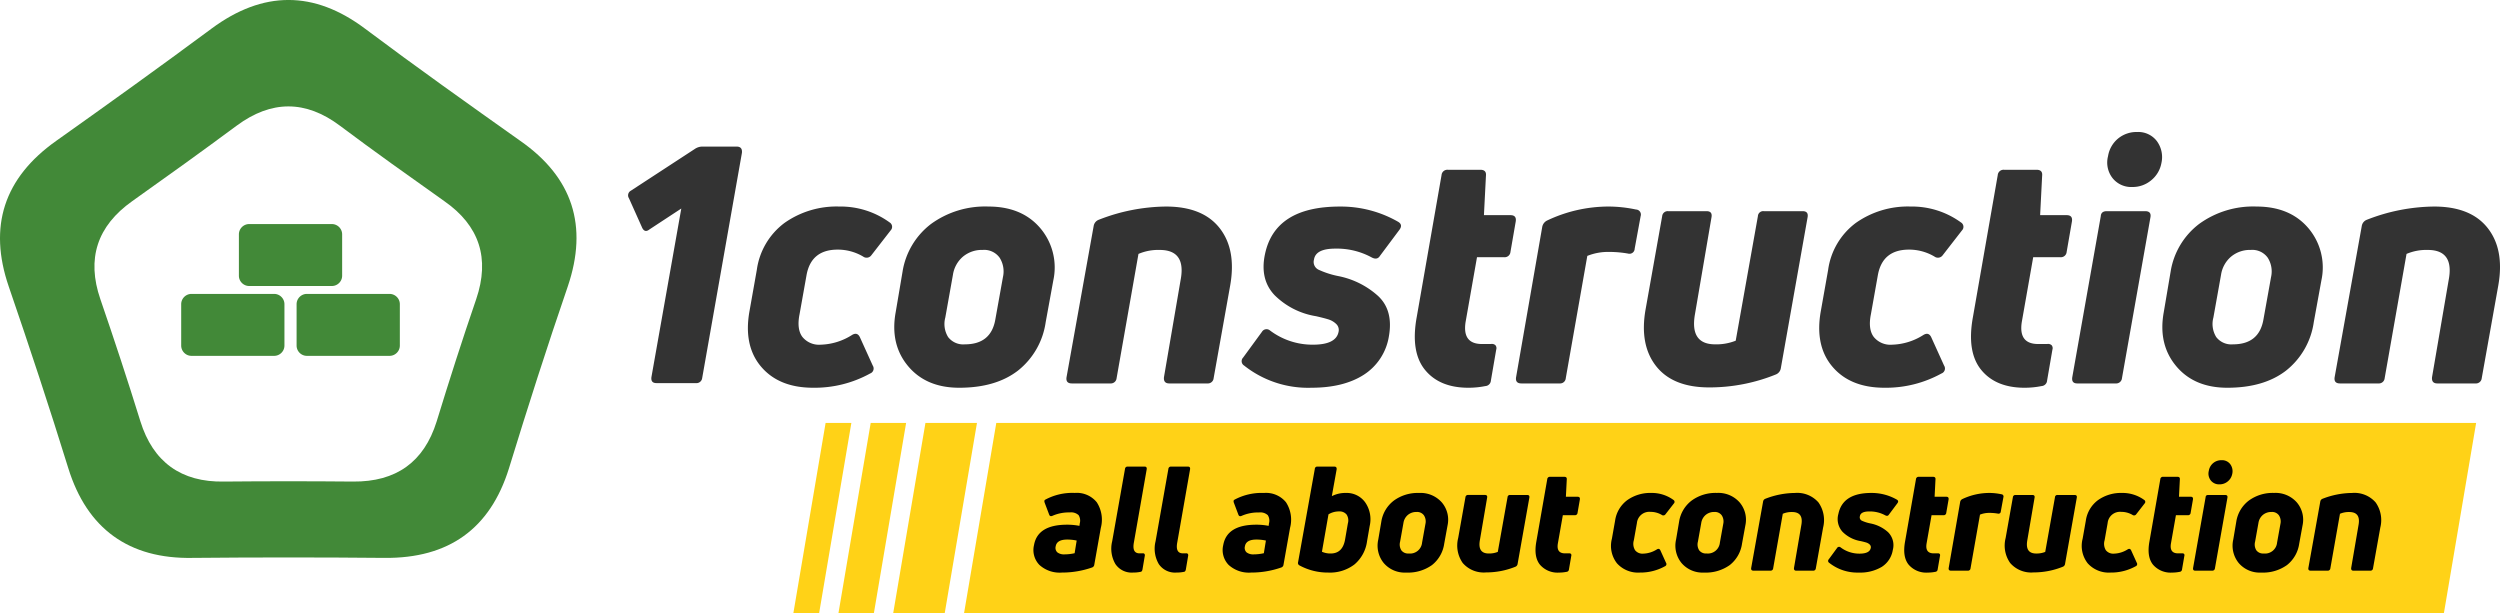 <svg xmlns="http://www.w3.org/2000/svg" xmlns:xlink="http://www.w3.org/1999/xlink" width="498.088" height="122.127" viewBox="0 0 498.088 122.127">
  <defs>
    <filter id="star-back" x="9.812" y="12.206" width="95.235" height="92.748" filterUnits="userSpaceOnUse">
      <feOffset dy="3" input="SourceAlpha"/>
      <feGaussianBlur stdDeviation="3" result="blur"/>
      <feFlood flood-opacity="0.302"/>
      <feComposite operator="in" in2="blur"/>
      <feComposite in="SourceGraphic"/>
    </filter>
  </defs>
  <g id="Group_850" data-name="Group 850" transform="translate(5744.812 500.16)">
    <path id="Path_507" data-name="Path 507" d="M17.292-.066H9.438q-1.188,0-.99-1.254l5.94-33.528L8.052-30.69q-.99.792-1.518-.462L3.96-36.894a1.056,1.056,0,0,1,.4-1.518l12.738-8.316a2.687,2.687,0,0,1,1.452-.462H25.41q1.188,0,1.056,1.254l-7.92,44.88A1.139,1.139,0,0,1,17.292-.066ZM52.008-1.98A22.881,22.881,0,0,1,40.656.858q-6.8,0-10.362-4.191t-2.31-11.121l1.452-8.184a14.039,14.039,0,0,1,5.511-9.339A17.965,17.965,0,0,1,45.87-35.244,16.612,16.612,0,0,1,55.9-32.076a1.02,1.02,0,0,1,.2,1.584l-3.894,5.016a1.157,1.157,0,0,1-1.584.2,9.921,9.921,0,0,0-5.082-1.386q-5.28,0-6.2,5.082L37.95-13.794q-.594,2.97.561,4.521a4.266,4.266,0,0,0,3.663,1.551,12.209,12.209,0,0,0,6.2-1.914q1.056-.66,1.584.4l2.574,5.676A1.059,1.059,0,0,1,52.008-1.98Zm34.98-10.23a14.992,14.992,0,0,1-5.544,9.669Q77.022.858,69.762.858q-6.6,0-10.2-4.323T57.09-14.124l1.386-8.184a14.87,14.87,0,0,1,5.676-9.471A18.313,18.313,0,0,1,75.57-35.244q6.666,0,10.329,4.29a12.112,12.112,0,0,1,2.607,10.428Zm-20-.924a4.963,4.963,0,0,0,.561,3.894,3.791,3.791,0,0,0,3.333,1.452q5.214,0,6.072-4.95l1.518-8.448a5.1,5.1,0,0,0-.66-3.861A3.78,3.78,0,0,0,74.448-26.6a5.884,5.884,0,0,0-3.96,1.353,5.913,5.913,0,0,0-1.98,3.6ZM99.858,0H92.2q-1.254,0-1.056-1.254l5.412-30.162a1.6,1.6,0,0,1,.99-1.188,37.549,37.549,0,0,1,13.4-2.64q7.326,0,10.692,4.29t2.112,11.418l-3.3,18.48A1.158,1.158,0,0,1,119.2,0h-7.59q-1.188,0-1.056-1.254l3.3-19.272q1.188-6.072-4.158-6.072a10.053,10.053,0,0,0-4.224.792l-4.356,24.75A1.158,1.158,0,0,1,99.858,0Zm55.506-9.372a11.186,11.186,0,0,1-5.016,7.656Q146.322.858,139.92.858a20.482,20.482,0,0,1-13.4-4.422,1.02,1.02,0,0,1-.2-1.584l3.762-5.148a1.058,1.058,0,0,1,1.584-.264,14.055,14.055,0,0,0,8.58,2.838q4.554,0,5.082-2.508a1.643,1.643,0,0,0-.462-1.617,3.834,3.834,0,0,0-1.485-.891q-.825-.264-2.541-.66a15.076,15.076,0,0,1-8.25-4.191q-2.97-3.135-1.914-8.151,1.98-9.5,14.916-9.5a22.891,22.891,0,0,1,11.616,3.036q.99.594.264,1.584l-3.894,5.214q-.528.858-1.584.33a14.458,14.458,0,0,0-7.326-1.782q-3.894,0-4.224,2.178a1.71,1.71,0,0,0,.891,2.013,17.544,17.544,0,0,0,3.993,1.287,16.6,16.6,0,0,1,7.854,3.927Q156.288-14.586,155.364-9.372Zm22.968-15.774H172.92l-2.244,12.738q-.792,4.554,3.234,4.554h1.782a1.038,1.038,0,0,1,.891.231.912.912,0,0,1,.165.891L175.692-.594A1.186,1.186,0,0,1,174.57.528a17.121,17.121,0,0,1-3.366.33q-5.742,0-8.646-3.564T160.908-13.2l4.95-28.314a1.158,1.158,0,0,1,1.254-1.056h6.468q1.254,0,1.122,1.188l-.4,7.854h5.28q1.254,0,1.056,1.254L179.586-26.2A1.158,1.158,0,0,1,178.332-25.146ZM189.42,0h-7.656q-1.254,0-1.056-1.254l5.214-29.964a1.79,1.79,0,0,1,.99-1.254,28.577,28.577,0,0,1,12.21-2.772,26.727,26.727,0,0,1,5.478.594,1.007,1.007,0,0,1,.924,1.32l-1.188,6.468a1.036,1.036,0,0,1-1.32.99,21.74,21.74,0,0,0-3.828-.33,11.124,11.124,0,0,0-4.29.792l-4.29,24.354A1.124,1.124,0,0,1,189.42,0Zm40.656-34.32H237.8q1.188,0,.99,1.188L233.442-2.97a1.6,1.6,0,0,1-.99,1.188A35.245,35.245,0,0,1,219.186.792q-7.26,0-10.593-4.257t-2.079-11.319l3.3-18.546A1.1,1.1,0,0,1,211-34.32h7.656q1.188,0,.99,1.188l-3.3,19.338q-1.056,6.006,4.026,6.006a10.466,10.466,0,0,0,4.092-.726l4.422-24.816A1.053,1.053,0,0,1,230.076-34.32ZM265.452-1.98A22.881,22.881,0,0,1,254.1.858q-6.8,0-10.362-4.191t-2.31-11.121l1.452-8.184a14.038,14.038,0,0,1,5.511-9.339,17.965,17.965,0,0,1,10.923-3.267,16.612,16.612,0,0,1,10.032,3.168,1.02,1.02,0,0,1,.2,1.584l-3.894,5.016a1.157,1.157,0,0,1-1.584.2,9.921,9.921,0,0,0-5.082-1.386q-5.28,0-6.2,5.082l-1.386,7.788q-.594,2.97.561,4.521a4.266,4.266,0,0,0,3.663,1.551,12.209,12.209,0,0,0,6.2-1.914q1.056-.66,1.584.4l2.574,5.676A1.059,1.059,0,0,1,265.452-1.98Zm23.694-23.166h-5.412L281.49-12.408q-.792,4.554,3.234,4.554h1.782a1.038,1.038,0,0,1,.891.231.912.912,0,0,1,.165.891L286.506-.594A1.186,1.186,0,0,1,285.384.528a17.121,17.121,0,0,1-3.366.33q-5.742,0-8.646-3.564T271.722-13.2l4.95-28.314a1.158,1.158,0,0,1,1.254-1.056h6.468q1.254,0,1.122,1.188l-.4,7.854h5.28q1.254,0,1.056,1.254L290.4-26.2A1.158,1.158,0,0,1,289.146-25.146ZM300.168,0h-7.656q-1.188,0-.99-1.254L297.2-33.33q.066-.99,1.188-.99h7.656q1.254,0,1.056,1.188L301.422-1.056A1.158,1.158,0,0,1,300.168,0Zm9.108-43.89a5.734,5.734,0,0,1-2.013,3.4,5.731,5.731,0,0,1-3.8,1.353,4.742,4.742,0,0,1-3.927-1.782,5.034,5.034,0,0,1-.891-4.356,5.726,5.726,0,0,1,1.98-3.5,5.783,5.783,0,0,1,3.828-1.32,4.65,4.65,0,0,1,3.894,1.782A5.378,5.378,0,0,1,309.276-43.89Zm30.36,31.68a14.993,14.993,0,0,1-5.544,9.669Q329.67.858,322.41.858q-6.6,0-10.2-4.323t-2.475-10.659l1.386-8.184a14.87,14.87,0,0,1,5.676-9.471,18.313,18.313,0,0,1,11.418-3.465q6.666,0,10.329,4.29a12.112,12.112,0,0,1,2.607,10.428Zm-20-.924A4.963,4.963,0,0,0,320.2-9.24a3.791,3.791,0,0,0,3.333,1.452q5.214,0,6.072-4.95l1.518-8.448a5.1,5.1,0,0,0-.66-3.861A3.78,3.78,0,0,0,327.1-26.6a5.884,5.884,0,0,0-3.96,1.353,5.913,5.913,0,0,0-1.98,3.6ZM352.506,0H344.85q-1.254,0-1.056-1.254l5.412-30.162a1.6,1.6,0,0,1,.99-1.188,37.549,37.549,0,0,1,13.4-2.64q7.326,0,10.692,4.29T376.4-19.536l-3.3,18.48A1.158,1.158,0,0,1,371.844,0h-7.59q-1.188,0-1.056-1.254l3.3-19.272q1.188-6.072-4.158-6.072a10.053,10.053,0,0,0-4.224.792L353.76-1.056A1.158,1.158,0,0,1,352.506,0Z" transform="translate(-5623.462 -423.766)" fill="#333"/>
    <g id="Group_755" data-name="Group 755" transform="translate(-2265.621 -296)">
      <path id="Path_446" data-name="Path 446" d="M-257.583,0H37.253L30.837,37.857H-264Z" transform="translate(-3023.112 -119.891)" fill="#ffd217"/>
      <path id="Path_447" data-name="Path 447" d="M133.417,0h10.266l-6.417,37.857H127Z" transform="translate(-3428.228 -119.891)" fill="#ffd217"/>
      <path id="Path_448" data-name="Path 448" d="M138.417,0h7.058l-6.417,37.857H132Z" transform="translate(-3444.136 -119.891)" fill="#ffd217"/>
      <path id="Path_449" data-name="Path 449" d="M141.417,0h5.133l-6.417,37.857H135Z" transform="translate(-3456.119 -119.891)" fill="#ffd217"/>
    </g>
    <path id="Path_506" data-name="Path 506" d="M11.774-.638A18.128,18.128,0,0,1,5.742.377,5.98,5.98,0,0,1,1.262-1.16,4.248,4.248,0,0,1,.2-5.1q.725-4.06,6.583-4.06a12.555,12.555,0,0,1,2.465.232L9.309-9.4a2.034,2.034,0,0,0-.232-1.668,2.185,2.185,0,0,0-1.74-.536,8.079,8.079,0,0,0-3.451.667q-.493.232-.667-.232l-.9-2.378q-.145-.435.087-.58a11.356,11.356,0,0,1,5.916-1.363A5.117,5.117,0,0,1,12.7-13.63a6.376,6.376,0,0,1,.812,5.1L12.209-1.189A.66.66,0,0,1,11.774-.638ZM4.524-4.872a1.223,1.223,0,0,0,.319,1.218,2.164,2.164,0,0,0,1.45.406,9.224,9.224,0,0,0,2-.232L8.7-6a8.936,8.936,0,0,0-1.856-.2Q4.756-6.206,4.524-4.872ZM21.431.232a7.285,7.285,0,0,1-1.537.145,3.891,3.891,0,0,1-3.48-1.7,6.108,6.108,0,0,1-.638-4.539l2.552-14.413a.494.494,0,0,1,.522-.464h3.364q.522,0,.435.551L20.1-5.626q-.406,2.175,1.131,2.175h.58a.445.445,0,0,1,.377.087.445.445,0,0,1,.087.377L21.808-.232Q21.721.2,21.431.232Zm8.642,0a7.285,7.285,0,0,1-1.537.145,3.891,3.891,0,0,1-3.48-1.7,6.108,6.108,0,0,1-.638-4.539L26.97-20.271a.494.494,0,0,1,.522-.464h3.364q.522,0,.435.551L28.739-5.626q-.406,2.175,1.131,2.175h.58a.445.445,0,0,1,.377.087.445.445,0,0,1,.087.377L30.45-.232Q30.363.2,30.073.232Zm19.4-.87A18.128,18.128,0,0,1,43.442.377a5.98,5.98,0,0,1-4.48-1.537A4.248,4.248,0,0,1,37.9-5.1q.725-4.06,6.583-4.06a12.555,12.555,0,0,1,2.465.232l.058-.464a2.034,2.034,0,0,0-.232-1.668,2.185,2.185,0,0,0-1.74-.536,8.079,8.079,0,0,0-3.451.667q-.493.232-.667-.232l-.9-2.378q-.145-.435.087-.58a11.356,11.356,0,0,1,5.916-1.363A5.117,5.117,0,0,1,50.4-13.63a6.376,6.376,0,0,1,.812,5.1L49.909-1.189A.66.66,0,0,1,49.474-.638Zm-7.25-4.234a1.223,1.223,0,0,0,.319,1.218,2.164,2.164,0,0,0,1.45.406,9.224,9.224,0,0,0,2-.232L46.4-6a8.936,8.936,0,0,0-1.856-.2Q42.456-6.206,42.224-4.872Zm17.313-9.976a5.911,5.911,0,0,1,2.784-.638,4.539,4.539,0,0,1,3.857,1.87,5.893,5.893,0,0,1,.9,4.713l-.522,3.016a7.293,7.293,0,0,1-2.523,4.654A8.026,8.026,0,0,1,58.841.377,11.812,11.812,0,0,1,53.1-1.044a.538.538,0,0,1-.29-.638l3.335-18.589a.473.473,0,0,1,.522-.464H60.03q.522,0,.464.551Zm2.639,8.642.551-3.19a2.155,2.155,0,0,0-.247-1.784,1.8,1.8,0,0,0-1.522-.623,3.954,3.954,0,0,0-2.088.58L57.565-3.77a4.111,4.111,0,0,0,1.74.348Q61.683-3.422,62.176-6.206Zm19.749.841a6.588,6.588,0,0,1-2.436,4.249A8.2,8.2,0,0,1,74.356.377a5.5,5.5,0,0,1-4.48-1.9,5.477,5.477,0,0,1-1.087-4.683L69.4-9.8a6.534,6.534,0,0,1,2.494-4.161,8.047,8.047,0,0,1,5.017-1.522A5.643,5.643,0,0,1,81.447-13.6a5.322,5.322,0,0,1,1.145,4.582Zm-8.787-.406a2.181,2.181,0,0,0,.246,1.711,1.666,1.666,0,0,0,1.465.638A2.408,2.408,0,0,0,77.517-5.6l.667-3.712a2.239,2.239,0,0,0-.29-1.7,1.661,1.661,0,0,0-1.479-.682,2.585,2.585,0,0,0-1.74.595,2.6,2.6,0,0,0-.87,1.58ZM95.062-15.08h3.393q.522,0,.435.522L96.541-1.305a.705.705,0,0,1-.435.522A15.486,15.486,0,0,1,90.277.348a5.548,5.548,0,0,1-4.655-1.87A6.037,6.037,0,0,1,84.709-6.5l1.45-8.149a.484.484,0,0,1,.522-.435h3.364q.522,0,.435.522l-1.45,8.5Q88.566-3.422,90.8-3.422a4.6,4.6,0,0,0,1.8-.319l1.943-10.9A.463.463,0,0,1,95.062-15.08Zm12.876,4.031H105.56l-.986,5.6q-.348,2,1.421,2h.783a.456.456,0,0,1,.392.1.4.4,0,0,1,.073.392l-.464,2.7a.521.521,0,0,1-.493.493,7.523,7.523,0,0,1-1.479.145,4.612,4.612,0,0,1-3.8-1.566q-1.276-1.566-.725-4.611l2.175-12.441a.509.509,0,0,1,.551-.464h2.842q.551,0,.493.522l-.174,3.451h2.32q.551,0,.464.551l-.464,2.668A.509.509,0,0,1,107.938-11.049ZM125.889-.87A10.054,10.054,0,0,1,120.9.377a5.644,5.644,0,0,1-4.553-1.842,5.637,5.637,0,0,1-1.015-4.886l.638-3.6a6.168,6.168,0,0,1,2.422-4.1,7.894,7.894,0,0,1,4.8-1.435,7.3,7.3,0,0,1,4.408,1.392.448.448,0,0,1,.087.7l-1.711,2.2a.508.508,0,0,1-.7.087,4.359,4.359,0,0,0-2.233-.609,2.479,2.479,0,0,0-2.726,2.233l-.609,3.422a2.454,2.454,0,0,0,.246,1.987,1.875,1.875,0,0,0,1.61.681,5.365,5.365,0,0,0,2.726-.841q.464-.29.7.174l1.131,2.494A.465.465,0,0,1,125.889-.87Zm15.37-4.5a6.588,6.588,0,0,1-2.436,4.249A8.2,8.2,0,0,1,133.69.377a5.5,5.5,0,0,1-4.48-1.9,5.477,5.477,0,0,1-1.088-4.683l.609-3.6a6.534,6.534,0,0,1,2.494-4.161,8.047,8.047,0,0,1,5.017-1.522,5.643,5.643,0,0,1,4.538,1.885,5.322,5.322,0,0,1,1.145,4.582Zm-8.787-.406a2.181,2.181,0,0,0,.247,1.711,1.666,1.666,0,0,0,1.464.638A2.408,2.408,0,0,0,136.851-5.6l.667-3.712a2.239,2.239,0,0,0-.29-1.7,1.661,1.661,0,0,0-1.479-.682,2.585,2.585,0,0,0-1.74.595,2.6,2.6,0,0,0-.87,1.58ZM146.914,0H143.55q-.551,0-.464-.551L145.464-13.8a.705.705,0,0,1,.435-.522,16.5,16.5,0,0,1,5.887-1.16,5.605,5.605,0,0,1,4.7,1.885,6.1,6.1,0,0,1,.928,5.017l-1.45,8.12a.509.509,0,0,1-.551.464h-3.335q-.522,0-.464-.551l1.45-8.468q.522-2.668-1.827-2.668a4.417,4.417,0,0,0-1.856.348L147.465-.464A.509.509,0,0,1,146.914,0ZM171.3-4.118a4.915,4.915,0,0,1-2.2,3.364A8.38,8.38,0,0,1,164.517.377a9,9,0,0,1-5.887-1.943.448.448,0,0,1-.087-.7L160.2-4.524a.465.465,0,0,1,.7-.116,6.176,6.176,0,0,0,3.77,1.247q2,0,2.233-1.1a.722.722,0,0,0-.2-.711,1.685,1.685,0,0,0-.652-.391q-.363-.116-1.117-.29A6.624,6.624,0,0,1,161.3-7.728a3.771,3.771,0,0,1-.841-3.581q.87-4.176,6.554-4.176a10.058,10.058,0,0,1,5.1,1.334q.435.261.116.7l-1.711,2.291q-.232.377-.7.145a6.353,6.353,0,0,0-3.219-.783q-1.711,0-1.856.957a.751.751,0,0,0,.391.885A7.709,7.709,0,0,0,166.9-9.4a7.294,7.294,0,0,1,3.451,1.726A3.657,3.657,0,0,1,171.3-4.118ZM181.4-11.049h-2.378l-.986,5.6q-.348,2,1.421,2h.783a.456.456,0,0,1,.391.1.4.4,0,0,1,.073.392l-.464,2.7a.521.521,0,0,1-.493.493,7.523,7.523,0,0,1-1.479.145,4.612,4.612,0,0,1-3.8-1.566q-1.276-1.566-.725-4.611l2.175-12.441a.509.509,0,0,1,.551-.464h2.842q.551,0,.493.522l-.174,3.451h2.32q.551,0,.464.551l-.464,2.668A.509.509,0,0,1,181.4-11.049ZM186.267,0H182.9q-.551,0-.464-.551l2.291-13.166a.787.787,0,0,1,.435-.551,12.557,12.557,0,0,1,5.365-1.218,11.744,11.744,0,0,1,2.407.261.442.442,0,0,1,.406.58l-.522,2.842a.455.455,0,0,1-.58.435,9.553,9.553,0,0,0-1.682-.145,4.888,4.888,0,0,0-1.885.348l-1.885,10.7A.494.494,0,0,1,186.267,0Zm17.864-15.08h3.393q.522,0,.435.522L205.61-1.305a.7.7,0,0,1-.435.522A15.486,15.486,0,0,1,199.346.348a5.548,5.548,0,0,1-4.654-1.87,6.037,6.037,0,0,1-.914-4.974l1.45-8.149a.484.484,0,0,1,.522-.435h3.364q.522,0,.435.522l-1.45,8.5q-.464,2.639,1.769,2.639a4.6,4.6,0,0,0,1.8-.319l1.943-10.9A.463.463,0,0,1,204.131-15.08ZM219.675-.87A10.054,10.054,0,0,1,214.687.377a5.644,5.644,0,0,1-4.553-1.842,5.637,5.637,0,0,1-1.015-4.886l.638-3.6a6.168,6.168,0,0,1,2.421-4.1,7.894,7.894,0,0,1,4.8-1.435,7.3,7.3,0,0,1,4.408,1.392.448.448,0,0,1,.087.7l-1.711,2.2a.508.508,0,0,1-.7.087,4.359,4.359,0,0,0-2.233-.609,2.479,2.479,0,0,0-2.726,2.233L213.5-6.061a2.454,2.454,0,0,0,.247,1.987,1.875,1.875,0,0,0,1.609.681,5.365,5.365,0,0,0,2.726-.841q.464-.29.7.174l1.131,2.494A.465.465,0,0,1,219.675-.87Zm10.411-10.179h-2.378l-.986,5.6q-.348,2,1.421,2h.783a.456.456,0,0,1,.391.1.4.4,0,0,1,.073.392l-.464,2.7a.521.521,0,0,1-.493.493,7.523,7.523,0,0,1-1.479.145,4.612,4.612,0,0,1-3.8-1.566q-1.276-1.566-.725-4.611L224.6-18.241a.509.509,0,0,1,.551-.464H228q.551,0,.493.522l-.174,3.451h2.32q.551,0,.464.551l-.464,2.668A.509.509,0,0,1,230.086-11.049ZM234.929,0h-3.364q-.522,0-.435-.551l2.494-14.094q.029-.435.522-.435h3.364q.551,0,.464.522L235.48-.464A.509.509,0,0,1,234.929,0Zm4-19.285a2.519,2.519,0,0,1-.884,1.493,2.518,2.518,0,0,1-1.668.594,2.083,2.083,0,0,1-1.725-.783,2.212,2.212,0,0,1-.391-1.914,2.516,2.516,0,0,1,.87-1.537,2.541,2.541,0,0,1,1.682-.58,2.043,2.043,0,0,1,1.711.783A2.363,2.363,0,0,1,238.931-19.285Zm13.34,13.92a6.588,6.588,0,0,1-2.436,4.249A8.2,8.2,0,0,1,244.7.377a5.5,5.5,0,0,1-4.48-1.9,5.477,5.477,0,0,1-1.087-4.683l.609-3.6a6.534,6.534,0,0,1,2.494-4.161,8.047,8.047,0,0,1,5.017-1.522,5.643,5.643,0,0,1,4.538,1.885,5.322,5.322,0,0,1,1.146,4.582Zm-8.787-.406a2.181,2.181,0,0,0,.247,1.711,1.666,1.666,0,0,0,1.464.638A2.408,2.408,0,0,0,247.863-5.6l.667-3.712a2.239,2.239,0,0,0-.29-1.7,1.661,1.661,0,0,0-1.479-.682,2.585,2.585,0,0,0-1.74.595,2.6,2.6,0,0,0-.87,1.58ZM257.926,0h-3.364q-.551,0-.464-.551L256.476-13.8a.7.7,0,0,1,.435-.522,16.5,16.5,0,0,1,5.887-1.16,5.605,5.605,0,0,1,4.7,1.885,6.1,6.1,0,0,1,.928,5.017l-1.45,8.12a.509.509,0,0,1-.551.464h-3.335q-.522,0-.464-.551l1.45-8.468q.522-2.668-1.827-2.668a4.417,4.417,0,0,0-1.856.348L258.477-.464A.509.509,0,0,1,257.926,0Z" transform="translate(-5539 -386.462)"/>
    <g id="Group_851" data-name="Group 851" transform="translate(-5984 -590)">
      <path id="star-back-2" data-name="star-back" d="M547.55,424.228c-12.7-.121-25.513-.121-38.21,0-12.7.242-21.04-5.8-24.788-17.9s-7.739-24.183-11.85-36.154-.967-21.644,9.432-29.02,20.677-14.752,30.955-22.37,20.435-7.618,30.592,0,20.556,14.994,30.955,22.37q15.6,10.882,9.432,29.02c-4.111,11.971-7.981,24.063-11.729,36.275C568.59,418.424,560.367,424.349,547.55,424.228Z" transform="translate(-231.767 -223.235)" fill="#428938"/>
      <g id="Group_698" data-name="Group 698" transform="translate(258 108.046)">
        <g transform="matrix(1, 0, 0, 1, -18.81, -18.21)" filter="url(#star-back)">
          <path id="star-back-3" data-name="star-back" d="M522.46,387.818c-8.537-.081-17.156-.081-25.694,0-8.537.163-14.148-3.9-16.668-12.034s-5.2-16.262-7.968-24.311-.65-14.554,6.342-19.514,13.9-9.92,20.815-15.042,13.741-5.122,20.571,0S533.681,327,540.673,331.959q10.489,7.318,6.342,19.514c-2.765,8.05-5.366,16.18-7.887,24.393C536.608,383.915,531.079,387.9,522.46,387.818Z" transform="translate(-452.14 -294.87)" fill="#fff"/>
        </g>
        <g id="Group_550" data-name="Group 550" transform="translate(17.288 26.434)">
          <path id="Path_1" data-name="Path 1" d="M2.057,0H18.514a2.057,2.057,0,0,1,2.057,2.057v8.229a2.057,2.057,0,0,1-2.057,2.057H2.057A2.057,2.057,0,0,1,0,10.286V2.057A2.057,2.057,0,0,1,2.057,0Z" transform="translate(11.496 0)" fill="#428938"/>
          <path id="Path_357" data-name="Path 357" d="M2.057,0H18.514a2.057,2.057,0,0,1,2.057,2.057v8.229a2.057,2.057,0,0,1-2.057,2.057H2.057A2.057,2.057,0,0,1,0,10.286V2.057A2.057,2.057,0,0,1,2.057,0Z" transform="translate(0 13.916)" fill="#428938"/>
          <path id="Path_358" data-name="Path 358" d="M2.057,0H18.514a2.057,2.057,0,0,1,2.057,2.057v8.229a2.057,2.057,0,0,1-2.057,2.057H2.057A2.057,2.057,0,0,1,0,10.286V2.057A2.057,2.057,0,0,1,2.057,0Z" transform="translate(22.992 13.916)" fill="#428938"/>
        </g>
      </g>
    </g>
  </g>
</svg>

